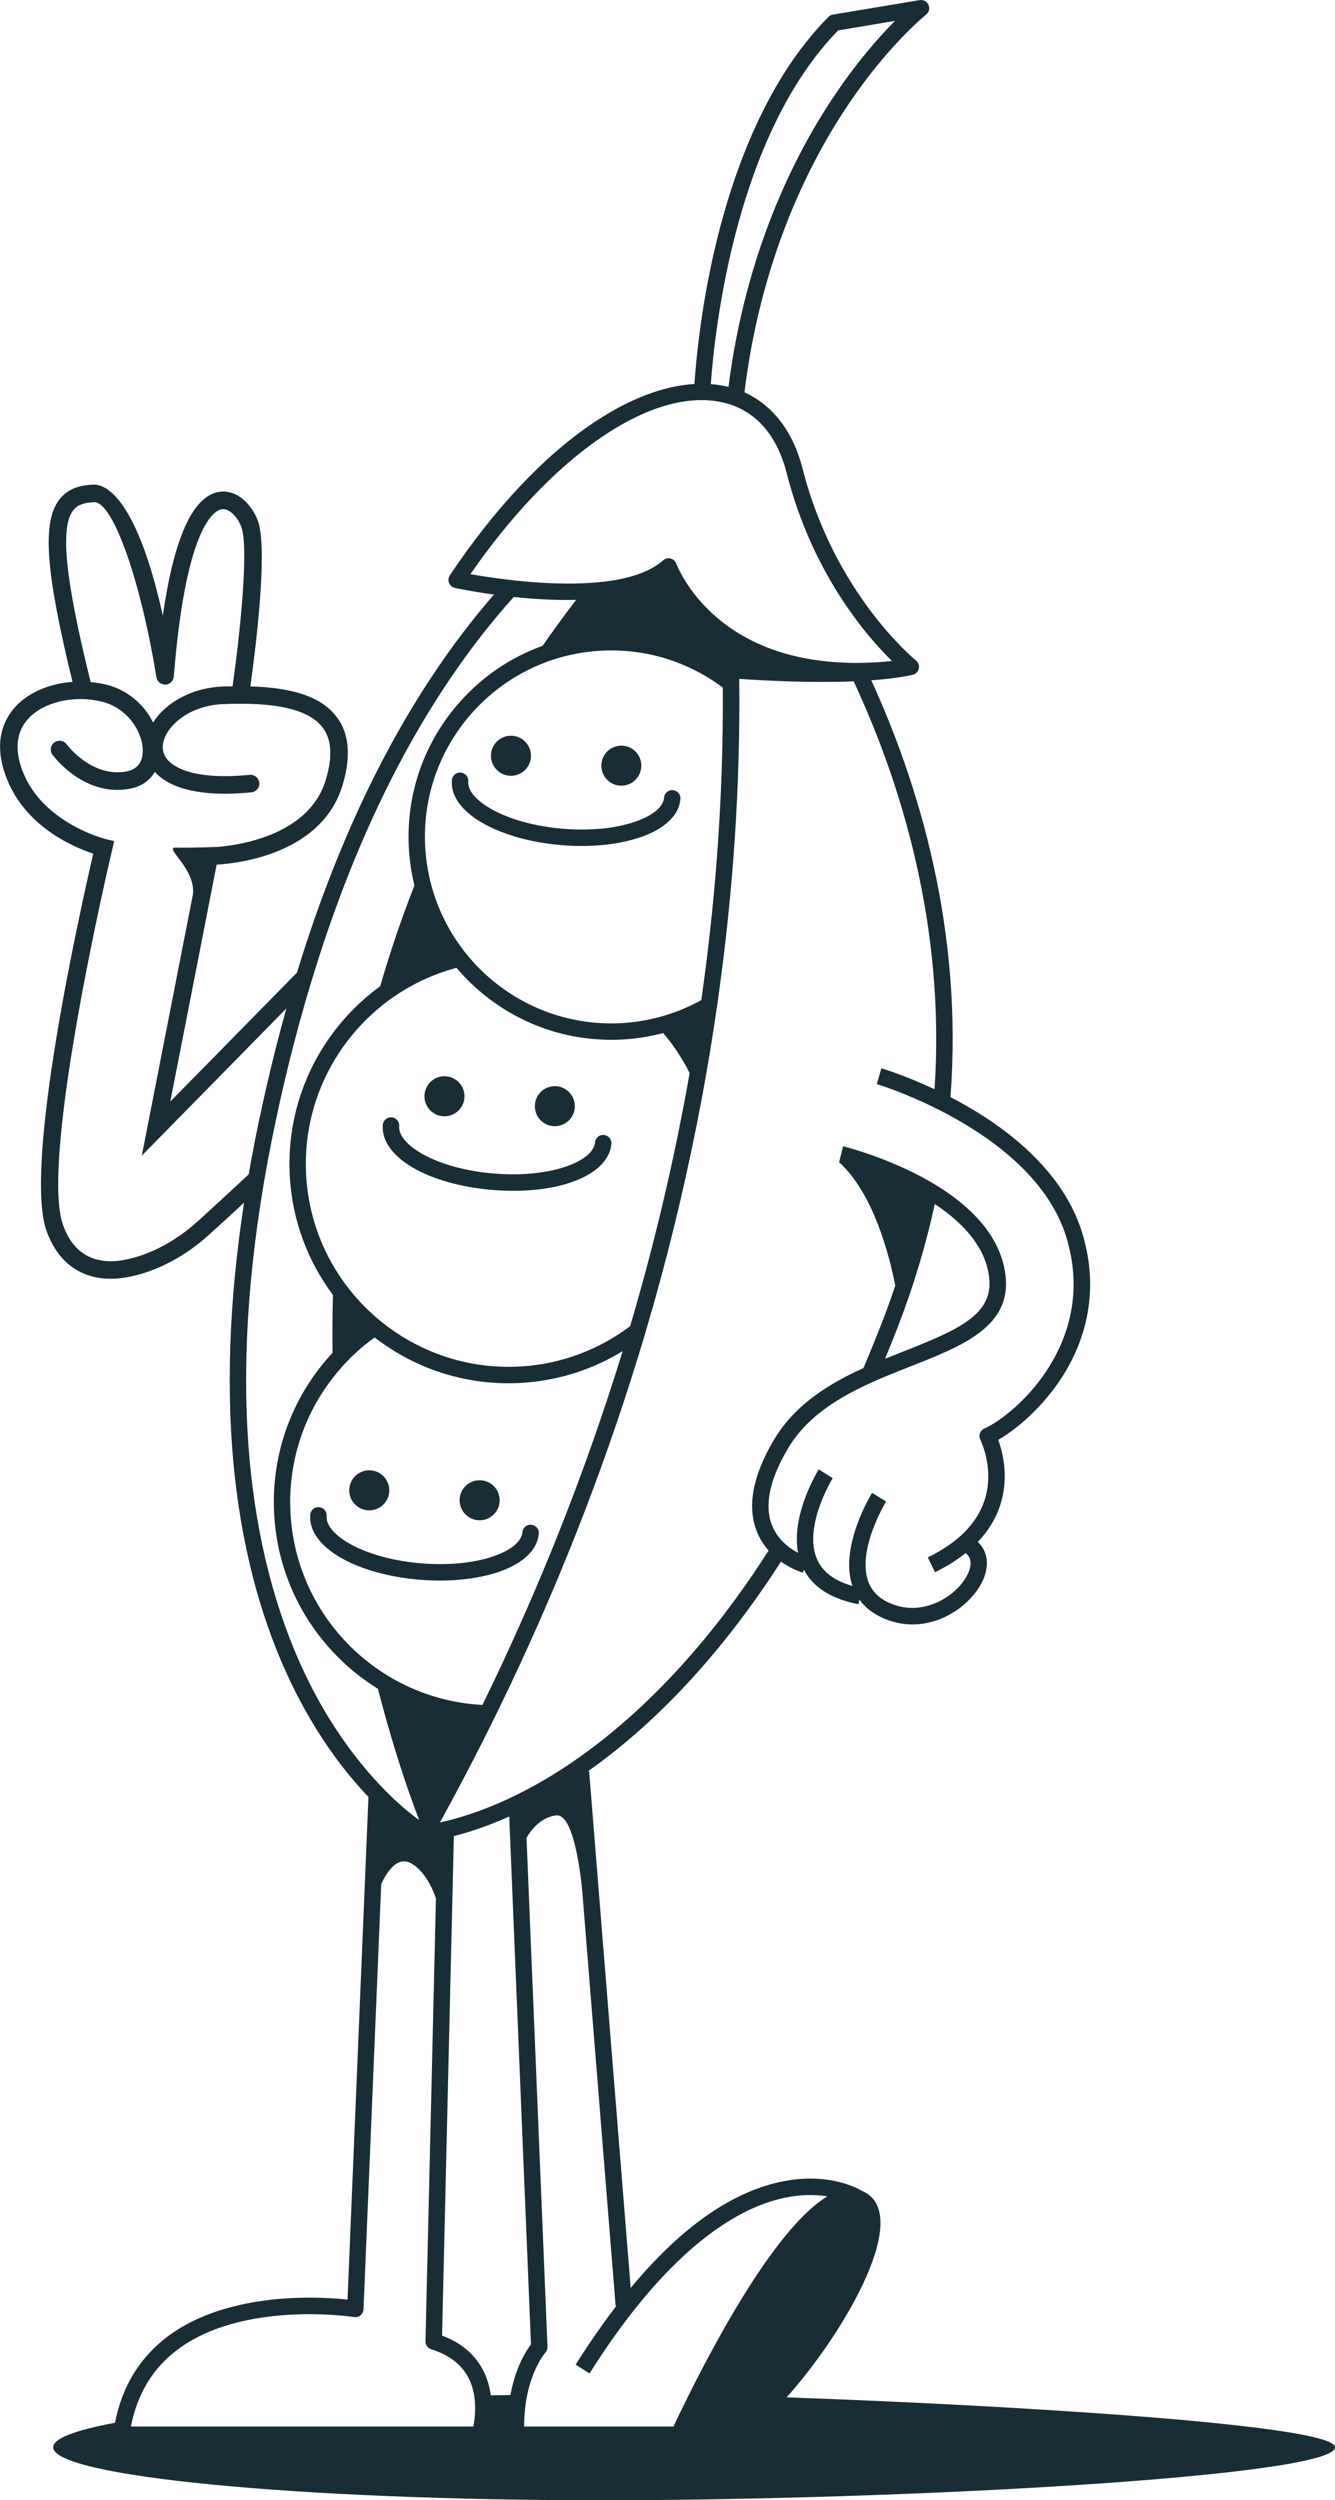 <svg xmlns="http://www.w3.org/2000/svg" width="117" height="219" viewBox="0 0 117 219" fill="none"><g clip-path="url(#clip0_356_2025)"><path d="M44.781 67.953C45.749 67.953 46.535 67.167 46.535 66.198C46.535 65.229 45.749 64.443 44.781 64.443C43.812 64.443 43.026 65.229 43.026 66.198C43.026 67.167 43.812 67.953 44.781 67.953Z" fill="#192D36"></path><path d="M54.453 68.819C54.906 68.819 55.319 68.645 55.629 68.364C55.982 68.042 56.207 67.58 56.207 67.067C56.207 66.808 56.149 66.564 56.051 66.343C55.776 65.736 55.165 65.311 54.455 65.311C53.487 65.311 52.701 66.097 52.701 67.067C52.701 68.036 53.487 68.822 54.455 68.822L54.453 68.819Z" fill="#192D36"></path><path d="M38.953 97.778C39.922 97.778 40.708 96.992 40.708 96.023C40.708 95.054 39.922 94.268 38.953 94.268C37.985 94.268 37.199 95.054 37.199 96.023C37.199 96.992 37.985 97.778 38.953 97.778Z" fill="#192D36"></path><path d="M48.626 98.644C48.894 98.644 49.144 98.584 49.371 98.476C49.967 98.195 50.38 97.592 50.38 96.891C50.38 96.447 50.215 96.043 49.943 95.734C49.621 95.368 49.153 95.138 48.628 95.138C47.66 95.138 46.874 95.924 46.874 96.893C46.874 97.862 47.66 98.648 48.628 98.648L48.626 98.644Z" fill="#192D36"></path><path d="M52.922 99.409C52.525 99.378 52.176 99.671 52.145 100.068C52.087 100.778 51.348 101.47 50.112 101.986C49.867 102.089 49.601 102.185 49.318 102.272C49.072 102.348 48.811 102.417 48.539 102.482C47.097 102.815 45.3 102.958 43.281 102.79C38.226 102.37 34.851 100.269 34.985 98.646C35.019 98.248 34.724 97.9 34.327 97.869C33.93 97.835 33.581 98.13 33.55 98.528C33.32 101.303 37.451 103.755 43.162 104.228C43.792 104.279 44.408 104.306 45.004 104.306C46.157 104.306 47.237 104.21 48.217 104.032C48.481 103.985 48.737 103.929 48.987 103.871C49.257 103.806 49.516 103.735 49.766 103.656C52.007 102.958 53.453 101.734 53.58 100.189C53.614 99.791 53.319 99.443 52.922 99.412V99.409Z" fill="#192D36"></path><path d="M58.2 69.869C58.144 70.534 57.503 71.173 56.412 71.675C56.195 71.775 55.963 71.869 55.711 71.959C55.678 71.97 55.644 71.981 55.611 71.992C55.361 72.077 55.097 72.153 54.827 72.222C53.243 72.624 51.332 72.756 49.335 72.591C46.949 72.392 44.753 71.798 43.148 70.916C41.742 70.143 40.972 69.243 41.039 68.446C41.062 68.187 40.941 67.951 40.747 67.808C40.645 67.732 40.52 67.68 40.381 67.669C39.986 67.638 39.636 67.93 39.605 68.328C39.569 68.77 39.642 69.206 39.821 69.632C40.214 70.565 41.111 71.443 42.454 72.18C44.233 73.158 46.632 73.814 49.214 74.026C49.815 74.075 50.408 74.1 50.993 74.1C52.234 74.1 53.421 73.986 54.504 73.769C54.769 73.716 55.026 73.656 55.276 73.589C55.546 73.517 55.807 73.441 56.059 73.356C56.102 73.343 56.144 73.33 56.186 73.316C58.291 72.577 59.516 71.396 59.632 69.987C59.666 69.59 59.371 69.241 58.974 69.21C58.577 69.177 58.228 69.471 58.197 69.869H58.2Z" fill="#192D36"></path><path d="M32.363 132.295C33.331 132.295 34.117 131.509 34.117 130.54C34.117 129.571 33.331 128.785 32.363 128.785C31.394 128.785 30.608 129.571 30.608 130.54C30.608 131.509 31.394 132.295 32.363 132.295Z" fill="#192D36"></path><path d="M42.038 133.164C42.08 133.164 42.122 133.159 42.165 133.157C42.453 133.137 42.721 133.046 42.953 132.903C43.455 132.595 43.79 132.041 43.79 131.409C43.79 131.034 43.671 130.688 43.47 130.402C43.31 130.174 43.098 129.984 42.848 129.855C42.605 129.727 42.328 129.654 42.035 129.654C41.067 129.654 40.281 130.44 40.281 131.409C40.281 132.378 41.067 133.164 42.035 133.164H42.038Z" fill="#192D36"></path><path d="M46.559 133.552C46.162 133.521 45.814 133.814 45.783 134.211C45.716 135.008 44.809 135.77 43.296 136.301C43.187 136.339 43.073 136.377 42.959 136.413C42.709 136.491 42.448 136.56 42.181 136.623C41.933 136.681 41.676 136.732 41.413 136.777C40.051 137.009 38.514 137.067 36.92 136.935C34.213 136.71 31.988 136.004 30.526 135.147C29.259 134.403 28.562 133.546 28.625 132.791C28.658 132.394 28.364 132.045 27.966 132.014C27.569 131.983 27.221 132.275 27.19 132.673C27.054 134.321 28.453 135.852 30.805 136.924C32.419 137.659 34.479 138.179 36.8 138.371C37.4 138.42 37.994 138.445 38.578 138.445C39.451 138.445 40.297 138.387 41.1 138.277C41.359 138.241 41.614 138.204 41.861 138.157C42.123 138.108 42.381 138.056 42.631 137.996C43.031 137.9 43.412 137.788 43.774 137.661C45.879 136.922 47.104 135.741 47.22 134.332C47.253 133.934 46.959 133.586 46.561 133.555L46.559 133.552Z" fill="#192D36"></path><path d="M68.939 209.988C74.195 204.096 80.1 193.757 75.523 191.893C75.409 191.821 72.7 190.145 68.276 191.138C63.927 192.116 59.57 195.224 55.274 200.402L51.63 155.129L51.543 155.135C56.466 151.665 62.532 145.985 68.444 136.786C69.412 137.473 70.305 137.735 70.372 137.752L70.446 137.489C71.269 139.045 72.878 140.063 75.235 140.515L75.313 140.104C75.782 140.753 76.427 141.278 77.248 141.664C78.172 142.1 79.091 142.287 79.973 142.287C82.722 142.287 85.099 140.465 86.041 138.63C86.755 137.239 86.606 135.906 85.697 135.06C86.603 134.108 87.257 133.048 87.646 131.88C88.458 129.431 87.88 127.191 87.485 126.117C89.183 125.15 91.493 123.134 93.149 120.512C94.857 117.811 96.533 113.434 94.825 107.926C93.538 103.773 90.078 99.97 84.82 96.931C84.303 96.632 83.794 96.355 83.3 96.098C84.41 81.507 80.56 68.768 76.362 59.591C77.65 59.495 78.868 59.347 79.928 59.122C80.212 59.08 80.442 58.872 80.517 58.597C80.591 58.32 80.495 58.026 80.272 57.847C80.201 57.791 73.148 52.053 70.347 41.078C69.51 37.803 67.732 35.487 65.243 34.368C66.674 22.722 70.861 14.4 74.15 9.445C77.777 3.981 81.129 1.313 81.16 1.286C81.419 1.083 81.508 0.73 81.374 0.429C81.243 0.127 80.921 -0.047 80.598 0.009L72.996 1.279C72.847 1.304 72.711 1.375 72.606 1.483C66.828 7.286 63.924 16.059 62.505 22.398C61.398 27.346 60.996 31.624 60.86 33.634C58.122 33.794 55.087 34.958 51.942 37.077C47.635 39.977 43.307 44.584 39.424 50.394C39.292 50.592 39.266 50.842 39.355 51.063C39.444 51.285 39.638 51.447 39.87 51.497C40.042 51.535 41.375 51.814 43.292 52.077C39.522 56.407 36.117 61.518 33.144 67.332C30.401 72.695 28.022 78.673 26.025 85.193L14.926 96.487L18.988 75.739C21.253 75.594 28.279 74.656 30.04 68.719C30.787 66.198 30.595 64.188 29.468 62.744C28.165 61.071 25.77 60.236 21.943 60.122C22.358 57.161 23.534 48.02 22.579 45.553C22.097 44.309 20.981 43.054 19.568 43.054C19.459 43.054 19.347 43.061 19.236 43.077C16.919 43.414 15.25 47.064 14.27 53.926C11.922 43.289 9.097 42.447 8.273 42.447C8.253 42.447 8.237 42.447 8.222 42.447C7.327 42.476 6.037 42.646 5.18 43.782C3.68 45.772 3.999 50.097 6.358 59.725C4.374 59.87 2.596 60.618 1.46 61.788C0.467 62.813 -0.533 64.633 0.342 67.489C1.779 72.171 6.22 74.125 8.173 74.772C7.07 79.521 2.022 102.047 4.077 107.814C4.841 109.958 6.245 111.342 8.135 111.82C8.512 111.916 8.918 111.976 9.338 111.999C9.463 112.005 9.59 112.007 9.717 112.007C11.806 112.007 15.16 110.998 18.312 108.162C19.095 107.459 20.171 106.47 21.389 105.342C20.052 114.044 19.778 122.109 20.584 129.381C21.369 136.475 23.175 142.839 25.951 148.298C28.035 152.398 30.341 155.356 32.291 157.397L30.457 201.425C29.457 201.318 27.611 201.179 25.404 201.298C22.356 201.461 18.033 202.171 14.739 204.622C12.266 206.462 10.704 209.015 10.079 212.214C6.619 212.855 4.66 213.585 4.66 214.358C4.66 216.921 26.172 219 52.708 219C79.243 219 117.007 216.921 117.007 214.358C117.007 212.344 87.492 210.631 68.948 209.988H68.939ZM53.955 201.983L54.015 201.979C52.821 203.535 51.632 205.248 50.449 207.121L51.667 207.891C58.532 197.011 64.478 193.583 68.256 192.625C70.001 192.181 71.441 192.208 72.517 192.38C68.238 194.934 63.123 204.245 60.365 209.776C59.816 210.875 59.363 211.821 59.023 212.54H45.936C45.936 211.482 46.044 210.555 46.209 209.76C46.722 207.297 47.78 206.087 47.793 206.072C47.923 205.931 47.99 205.746 47.983 205.554L46.144 160.99C46.209 160.865 47.117 159.166 48.769 159.012C50.483 158.851 51.036 165.739 51.036 165.739L53.953 201.983H53.955ZM11.601 211.953C12.221 209.37 13.558 207.297 15.589 205.784C21.365 201.479 30.93 202.937 31.026 202.952C31.229 202.984 31.437 202.928 31.595 202.798C31.753 202.669 31.849 202.477 31.858 202.271L33.41 165.038C33.664 164.462 34.648 162.497 35.967 163.178C37.507 163.971 38.206 166.293 38.206 166.293L37.288 205.074C37.282 205.395 37.489 205.683 37.797 205.779C39.339 206.255 40.433 207.088 41.047 208.255C41.319 208.771 41.475 209.316 41.56 209.845C41.734 210.933 41.598 211.957 41.482 212.542H11.473C11.511 212.344 11.556 212.15 11.601 211.957V211.953ZM9.833 74.419L10.009 73.674L9.264 73.495C9.021 73.432 3.31 71.934 1.808 67.04C1.281 65.325 1.533 63.92 2.558 62.866C3.549 61.844 5.231 61.234 7.057 61.234C7.751 61.234 8.427 61.324 9.072 61.498C11.284 62.107 12.578 64.246 12.509 65.879C12.48 66.535 12.212 67.363 11.092 67.571C10.831 67.62 10.565 67.645 10.302 67.645C7.697 67.645 5.914 65.296 5.841 65.195C5.696 64.999 5.463 64.883 5.218 64.883C5.053 64.883 4.897 64.934 4.765 65.03C4.423 65.28 4.348 65.763 4.597 66.104C4.689 66.229 6.887 69.188 10.28 69.188C10.641 69.188 11.009 69.154 11.373 69.087C12.353 68.906 13.109 68.397 13.571 67.611C14.375 68.513 16.08 69.523 19.691 69.523C20.416 69.523 21.204 69.482 22.032 69.402C22.237 69.382 22.42 69.284 22.552 69.125C22.684 68.967 22.744 68.766 22.724 68.562C22.684 68.165 22.356 67.866 21.958 67.866C21.934 67.866 21.909 67.866 21.883 67.87C21.108 67.946 20.376 67.984 19.704 67.984C16.055 67.984 14.893 66.868 14.562 66.385C14.076 65.678 14.277 64.918 14.531 64.409C15.169 63.128 16.959 61.786 19.517 61.676C20.057 61.652 20.581 61.641 21.075 61.641C24.826 61.641 27.172 62.31 28.25 63.693C29.064 64.738 29.165 66.24 28.558 68.286C27.147 73.044 21.264 73.993 19.124 74.18C19.041 74.183 16.587 74.279 15.433 74.239C14.259 74.198 17.151 76.025 16.91 78.322L12.427 101.227L25.098 88.33C24.083 91.954 23.179 95.734 22.391 99.662C22.175 100.738 21.981 101.805 21.795 102.864C19.997 104.539 18.356 106.05 17.278 107.019C14.444 109.567 11.436 110.471 9.722 110.471C9.293 110.471 8.885 110.422 8.51 110.328C7.122 109.976 6.117 108.957 5.526 107.298C3.433 101.433 9.771 74.689 9.835 74.419H9.833ZM8.284 43.99H8.316C9.13 44.034 10.193 45.821 11.235 48.891C12.21 51.767 13.109 55.565 13.705 59.318C13.766 59.694 14.096 59.968 14.495 59.968C14.884 59.953 15.201 59.649 15.232 59.26C15.687 53.602 16.45 49.469 17.502 46.982C18.352 44.97 19.146 44.648 19.448 44.604C19.483 44.599 19.519 44.597 19.557 44.597C20.202 44.597 20.851 45.379 21.135 46.111C21.849 47.951 21.003 55.732 20.383 60.118C20.309 60.118 20.235 60.118 20.164 60.12C19.932 60.122 19.698 60.124 19.45 60.136C16.906 60.245 14.565 61.473 13.417 63.284C12.61 61.67 11.186 60.482 9.481 60.013C9.023 59.888 8.532 59.803 7.943 59.747C5.716 50.733 5.256 46.236 6.403 44.713C6.758 44.242 7.334 44.019 8.267 43.99L8.262 43.874L8.282 43.99H8.284ZM23.132 103.565C23.255 102.853 23.384 102.136 23.518 101.415C23.529 101.35 23.543 101.287 23.556 101.223C23.637 100.798 23.717 100.374 23.802 99.945C24.768 95.114 25.915 90.514 27.232 86.157C27.256 86.077 27.281 85.999 27.306 85.919C27.587 84.992 27.875 84.074 28.174 83.17C28.201 83.09 28.225 83.007 28.252 82.924C30.026 77.559 32.073 72.597 34.378 68.076C37.478 61.998 41.053 56.704 45.026 52.289C46.688 52.466 48.592 52.589 50.491 52.544C49.467 53.881 48.485 55.223 47.55 56.57C44.834 57.543 42.383 59.178 40.395 61.379C37.212 64.901 35.59 69.451 35.827 74.194C35.885 75.348 36.054 76.469 36.32 77.552C35.161 80.511 34.168 83.46 33.322 86.385C29.149 89.415 26.257 94.073 25.54 99.367C25.531 99.427 25.525 99.488 25.516 99.548C25.435 100.182 25.389 100.825 25.373 101.475C25.373 101.529 25.373 101.582 25.371 101.636C25.364 102.058 25.371 102.484 25.391 102.913C25.589 106.863 26.973 110.478 29.18 113.428C29.131 115.145 29.122 116.833 29.147 118.492C29.084 118.559 29.02 118.626 28.959 118.695C25.518 122.502 23.766 127.421 24.023 132.545C24.351 139.09 27.935 144.715 33.124 147.928C34.11 151.77 35.101 154.859 35.858 157.024C36.199 158 36.496 158.791 36.721 159.373L36.715 159.402C35.985 158.884 35.079 158.134 34.079 157.152C31.936 155.044 29.363 151.86 27.183 147.544C24.505 142.241 22.762 136.049 22.005 129.138C21.171 121.513 21.541 112.988 23.103 103.755C23.114 103.692 23.126 103.63 23.137 103.567L23.132 103.565ZM78.435 1.831C77.069 3.204 75.081 5.437 72.981 8.592C69.618 13.643 65.348 22.09 63.844 33.888C63.627 33.835 63.409 33.788 63.183 33.75C62.893 33.701 62.596 33.669 62.297 33.645C62.637 28.907 64.46 11.877 73.456 2.664L78.435 1.831ZM62.94 35.17C65.953 35.686 68.029 37.854 68.944 41.438C71.189 50.233 75.942 55.712 78.172 57.898C77.306 57.99 76.46 58.039 75.634 58.057C75.369 58.063 75.101 58.068 74.84 58.066C74.565 58.066 74.295 58.055 74.025 58.043C71.157 57.934 68.573 57.36 66.337 56.329C65.763 56.063 65.212 55.768 64.683 55.442C64.435 55.288 64.19 55.13 63.953 54.962C63.726 54.803 63.503 54.638 63.286 54.469C63.257 54.446 63.233 54.424 63.203 54.402C62.041 53.471 61.181 52.492 60.57 51.648C60.353 51.349 60.166 51.066 60.01 50.809C59.771 50.418 59.595 50.086 59.477 49.84C59.338 49.552 59.273 49.382 59.271 49.378C59.191 49.152 59.003 48.983 58.771 48.922C58.713 48.907 58.653 48.9 58.593 48.9C58.419 48.9 58.247 48.962 58.115 49.083C56.68 50.36 54.252 50.905 51.641 51.063C49.846 51.173 47.965 51.099 46.258 50.952C45.947 50.925 45.644 50.896 45.347 50.867C45.041 50.836 44.745 50.802 44.455 50.767C43.124 50.608 41.993 50.425 41.227 50.289C48.331 40.024 56.783 34.111 62.94 35.168V35.17ZM62.804 75.462C62.489 79.499 62.041 83.547 61.463 87.6C60.557 88.102 59.597 88.52 58.595 88.846C58.343 88.928 58.088 89.002 57.829 89.074C57.555 89.147 57.278 89.217 56.997 89.275C56.151 89.456 55.279 89.574 54.388 89.621C54.111 89.634 53.835 89.641 53.56 89.641C53.268 89.641 52.975 89.632 52.685 89.616C52.442 89.603 52.201 89.587 51.96 89.563C51.719 89.538 51.48 89.509 51.243 89.473C47.487 88.933 44.117 87.102 41.625 84.425C41.433 84.219 41.247 84.007 41.067 83.793C40.893 83.588 40.725 83.375 40.562 83.161C38.819 80.866 37.663 78.09 37.337 75.049C37.304 74.743 37.277 74.435 37.261 74.125C37.043 69.766 38.534 65.584 41.459 62.348C42.785 60.881 44.334 59.694 46.037 58.807C48.092 57.737 50.369 57.11 52.75 56.992C53.031 56.978 53.31 56.972 53.587 56.972C55.053 56.972 56.493 57.168 57.879 57.545C58.111 57.608 58.343 57.677 58.57 57.751C58.8 57.825 59.03 57.905 59.255 57.99C60.708 58.53 62.085 59.278 63.346 60.225C63.378 64.827 63.233 69.96 62.802 75.464L62.804 75.462ZM40.317 149.122C40.08 149.084 39.844 149.04 39.609 148.993C39.373 148.944 39.141 148.89 38.906 148.832C36.599 148.256 34.461 147.227 32.599 145.84C28.495 142.779 25.732 137.978 25.456 132.476C25.239 128.169 26.562 124.02 29.194 120.658C29.457 120.32 29.732 119.986 30.022 119.664C30.879 118.717 31.823 117.878 32.834 117.148C36.092 119.671 40.169 121.162 44.555 121.162C44.588 121.162 44.622 121.162 44.658 121.162C44.903 121.162 45.149 121.156 45.396 121.144C45.441 121.144 45.486 121.142 45.53 121.14C45.736 121.129 45.939 121.115 46.142 121.097C49.221 120.845 52.085 119.869 54.569 118.347C51.333 128.875 47.22 139.244 42.283 149.334C41.618 149.301 40.962 149.229 40.317 149.122ZM55.227 116.158C55.129 116.232 55.031 116.304 54.933 116.375C54.727 116.522 54.52 116.665 54.308 116.806C54.091 116.949 53.873 117.085 53.652 117.219C51.509 118.501 49.07 119.345 46.45 119.622C46.202 119.648 45.952 119.668 45.702 119.684C45.622 119.689 45.541 119.695 45.459 119.7C45.291 119.709 45.124 119.713 44.959 119.718C44.825 119.72 44.691 119.722 44.557 119.722C40.676 119.722 37.058 118.456 34.112 116.304C33.905 116.152 33.702 115.998 33.501 115.837C33.302 115.678 33.106 115.515 32.914 115.348C31.481 114.1 30.249 112.628 29.272 110.98C27.852 108.582 26.975 105.813 26.826 102.842C26.781 101.953 26.803 101.075 26.888 100.213C26.895 100.155 26.899 100.097 26.906 100.039C26.984 99.314 27.105 98.601 27.27 97.905C27.286 97.835 27.303 97.769 27.319 97.699C28.178 94.22 30.069 91.123 32.66 88.775C34.722 86.906 37.226 85.512 40.009 84.773C42.747 88.006 46.608 90.241 50.949 90.887C51.185 90.922 51.426 90.949 51.665 90.976C51.904 91.001 52.145 91.021 52.388 91.036C52.775 91.061 53.165 91.079 53.558 91.079C53.857 91.079 54.158 91.072 54.459 91.056C55.723 90.994 56.948 90.797 58.124 90.485C59.026 91.55 59.804 92.724 60.441 93.986C59.264 100.66 57.742 107.321 55.874 113.923C55.665 114.669 55.446 115.413 55.227 116.158ZM42.328 207.592C41.605 206.208 40.399 205.194 38.743 204.576L39.777 160.829C41.018 160.512 42.669 159.983 44.629 159.11L46.535 205.341C46.119 205.891 45.178 207.351 44.736 209.78C44.158 209.789 43.584 209.801 43.015 209.812C42.917 209.088 42.712 208.327 42.328 207.594V207.592ZM93.446 108.357C96.249 117.398 89.161 123.815 86.264 125.13C86.086 125.21 85.947 125.362 85.883 125.55C85.818 125.735 85.831 125.941 85.921 126.117C85.934 126.142 87.199 128.683 86.273 131.449C85.597 133.47 83.928 135.14 81.312 136.415L81.944 137.71C82.966 137.212 83.858 136.654 84.628 136.04C85.291 136.551 85.079 137.362 84.764 137.976C83.812 139.831 80.808 141.749 77.866 140.365C76.904 139.912 76.302 139.244 76.029 138.326C75.206 135.56 77.618 131.581 77.656 131.518L77.043 131.141L76.429 130.761C76.315 130.947 73.639 135.339 74.648 138.735C74.666 138.797 74.69 138.856 74.713 138.916C73.137 138.471 72.095 137.69 71.611 136.585C70.365 133.738 72.947 129.522 72.979 129.471L72.367 129.089L71.756 128.707C71.644 128.886 69.314 132.677 69.941 136.015C69.522 135.794 69.006 135.457 68.546 134.977C68.198 134.611 67.881 134.164 67.665 133.617C66.973 131.871 67.442 129.602 69.057 126.872C70.019 125.248 71.376 123.994 72.921 122.966C75.045 121.555 77.525 120.579 79.828 119.671C84.37 117.882 88.659 116.194 88.123 111.704C87.621 107.506 83.812 104.621 80.256 102.819C77.098 101.218 74.141 100.468 73.887 100.403L73.541 101.803C76.523 104.494 77.918 109.848 78.462 112.61C78.112 113.653 77.739 114.691 77.34 115.723C76.799 117.114 76.239 118.496 75.672 119.829C75.007 120.131 74.349 120.454 73.706 120.805C71.372 122.078 69.243 123.723 67.819 126.133C65.96 129.274 65.46 131.976 66.335 134.16C66.598 134.816 66.96 135.361 67.361 135.812C59.838 147.586 52.085 153.492 46.874 156.377C46.57 156.544 46.276 156.701 45.983 156.852C45.497 157.105 45.026 157.337 44.571 157.549C42.676 158.431 41.056 158.98 39.819 159.32C39.56 159.391 39.319 159.454 39.094 159.507C38.904 159.552 38.721 159.594 38.558 159.63C38.672 159.425 38.781 159.217 38.895 159.009C38.969 158.873 39.042 158.737 39.116 158.601C39.368 158.139 39.62 157.676 39.868 157.212C41.006 155.086 42.107 152.947 43.171 150.795C43.289 150.554 43.408 150.312 43.526 150.071C43.644 149.828 43.765 149.584 43.883 149.341C48.666 139.487 52.667 129.37 55.843 119.101C55.923 118.842 56.004 118.581 56.082 118.322C56.16 118.065 56.24 117.808 56.319 117.552C56.372 117.371 56.428 117.19 56.481 117.011C56.604 116.6 56.72 116.19 56.839 115.779C56.972 115.314 57.111 114.852 57.242 114.388C57.254 114.35 57.265 114.312 57.276 114.274C58.945 108.37 60.338 102.417 61.461 96.451C61.547 95.982 61.639 95.513 61.722 95.044C61.797 94.618 61.871 94.194 61.945 93.767C62.251 92.01 62.532 90.253 62.788 88.495C62.833 88.183 62.882 87.87 62.927 87.558C62.974 87.234 63.014 86.91 63.058 86.584C63.563 82.889 63.962 79.193 64.248 75.511C64.647 70.371 64.801 65.657 64.799 61.449C64.799 61.118 64.799 60.794 64.795 60.471C64.795 60.149 64.79 59.83 64.786 59.515C64.786 59.499 64.786 59.481 64.786 59.466C67.116 59.62 71.104 59.832 74.815 59.678C78.966 68.594 82.863 81.08 81.903 95.408C79.303 94.187 77.355 93.604 77.246 93.573L76.84 94.955C76.898 94.973 79.303 95.701 82.296 97.215C86.47 99.327 91.783 102.971 93.451 108.352L93.446 108.357ZM78.678 116.245C80.051 112.702 81.14 109.08 81.926 105.463C84.316 107.046 86.367 109.169 86.688 111.874C87.072 115.093 84.129 116.424 79.294 118.329C78.728 118.552 78.15 118.78 77.569 119.016C77.944 118.103 78.317 117.177 78.678 116.245Z" fill="#192D36"></path></g><defs><clipPath id="clip0_356_2025"><rect width="117" height="219" fill="white"></rect></clipPath></defs></svg>